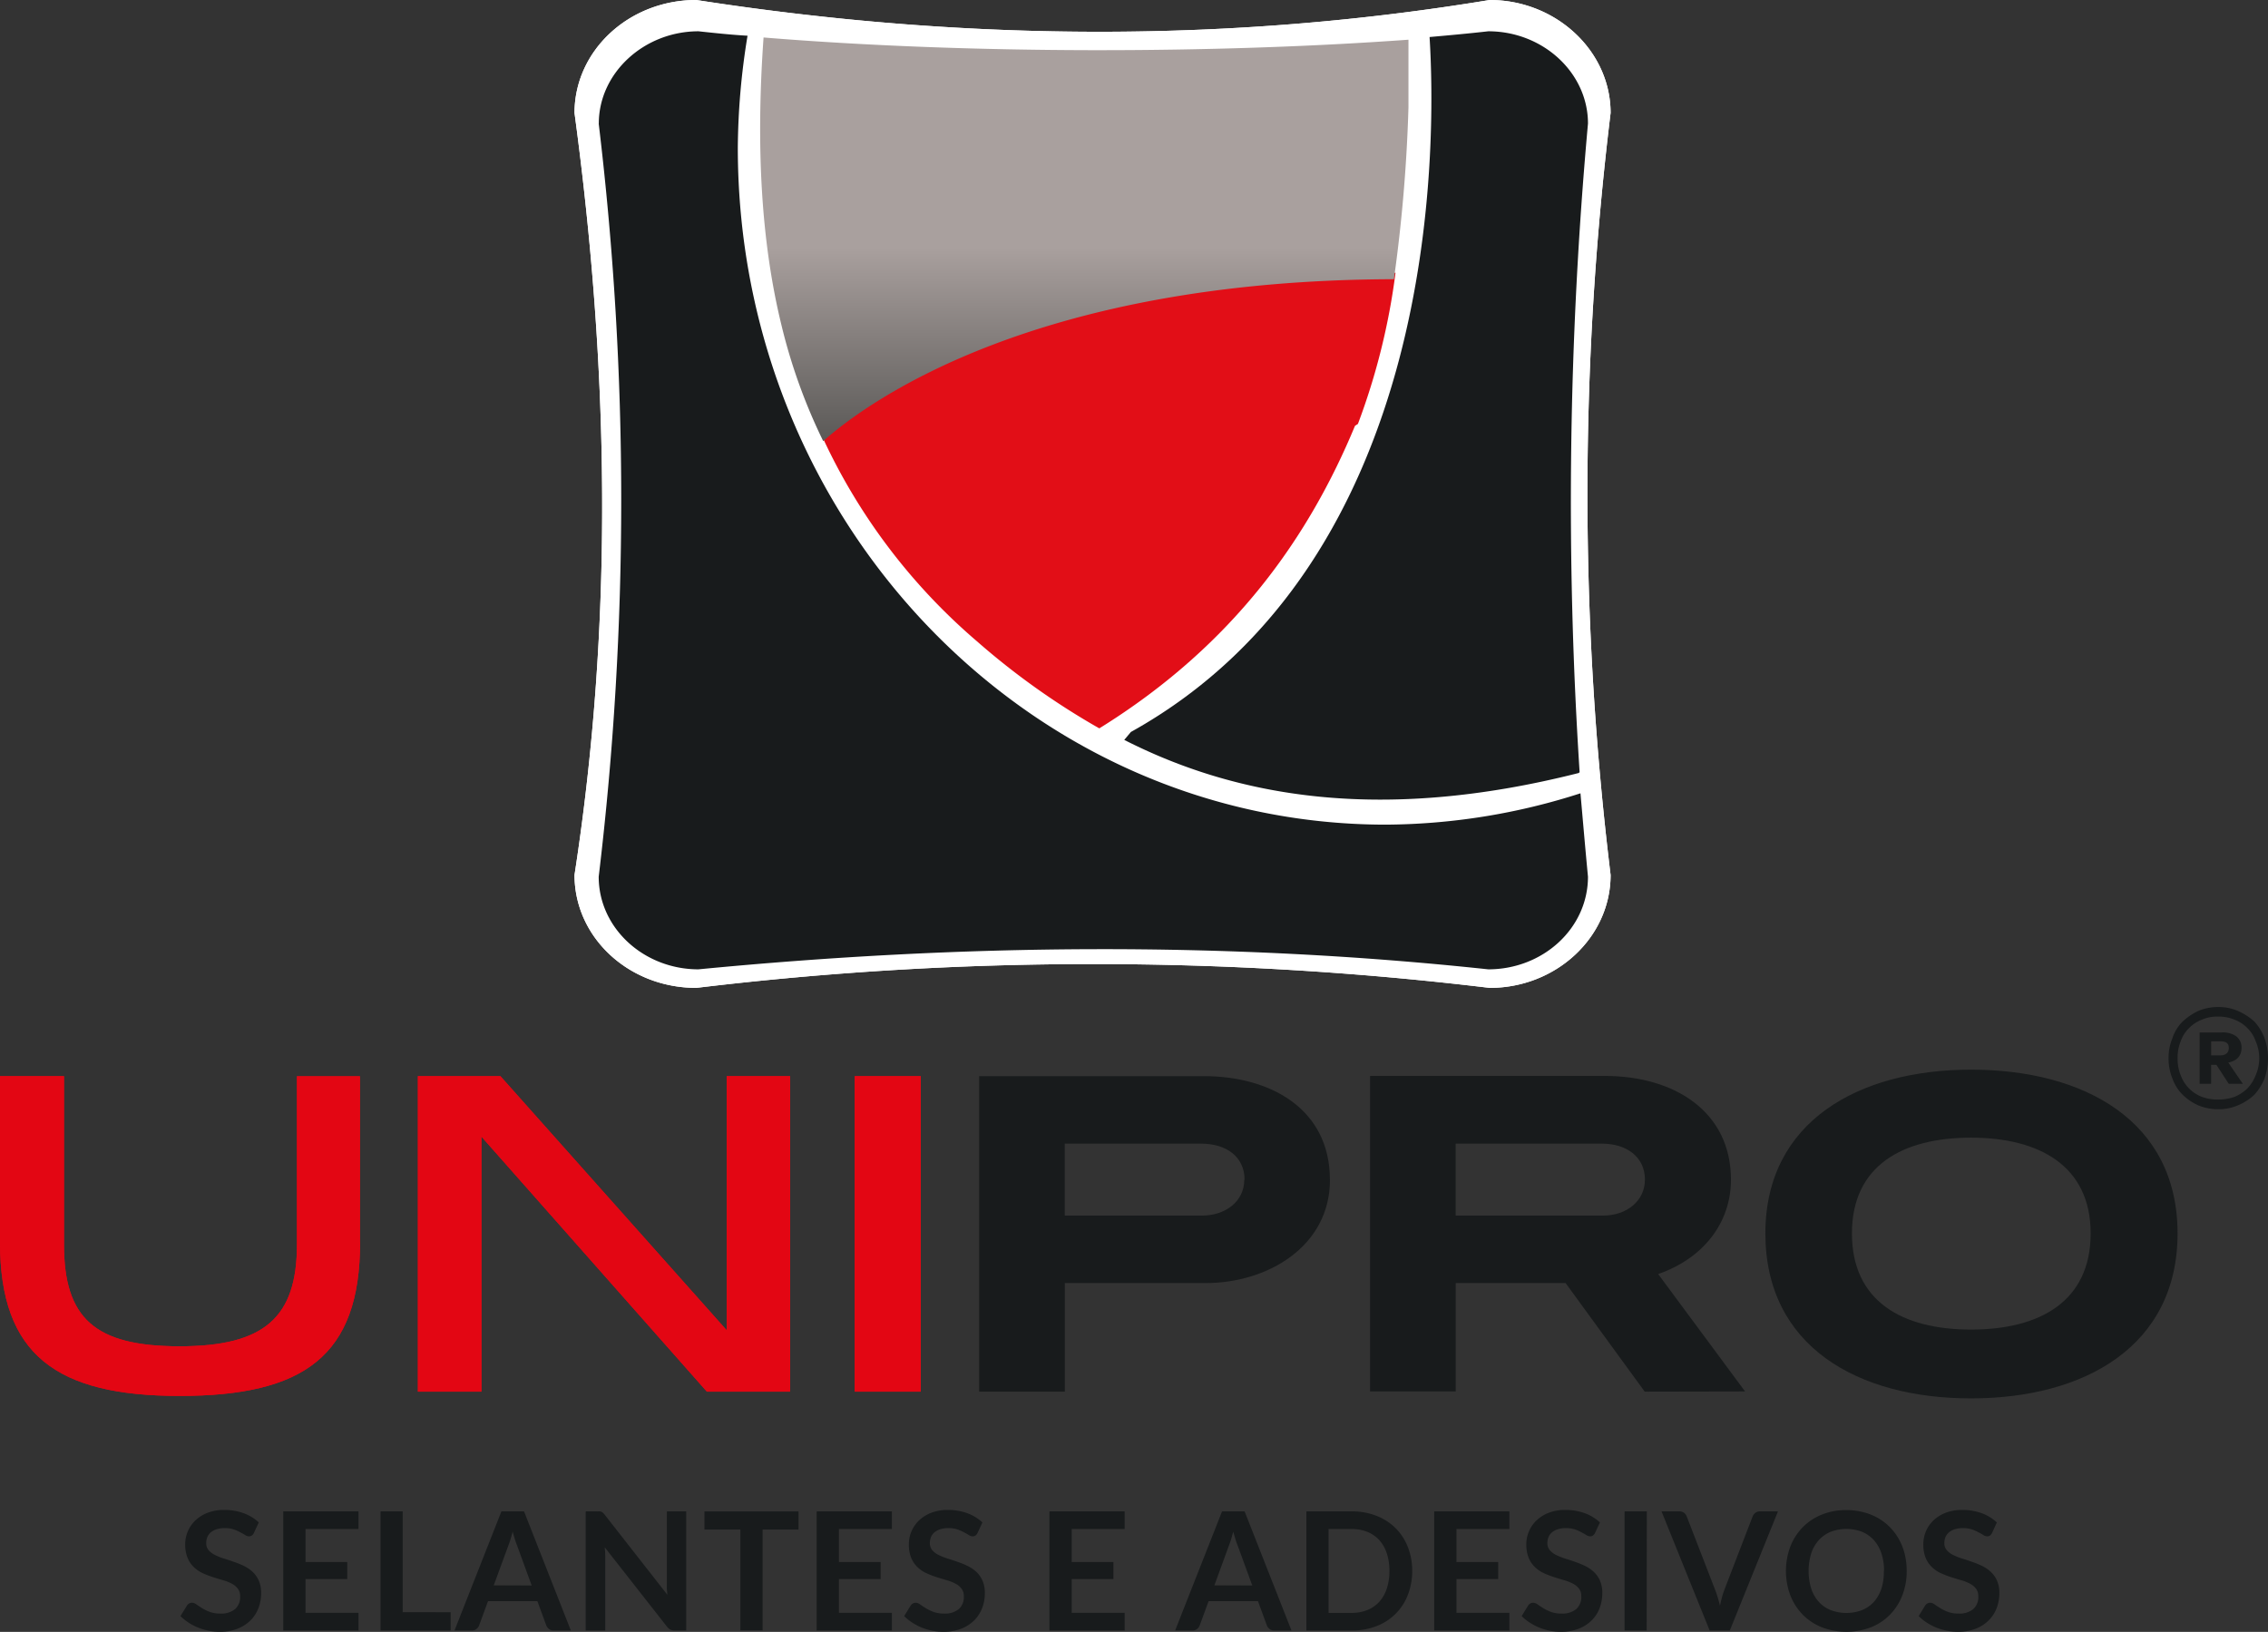 <svg xmlns="http://www.w3.org/2000/svg" xmlns:xlink="http://www.w3.org/1999/xlink" id="Camada_1" data-name="Camada 1" viewBox="0 0 450.15 323.9"><rect x="0" y="0" width="450.15" height="323.9" fill="#333333" stroke="none"/><defs><style>.cls-1{fill:#fff;}.cls-1,.cls-4,.cls-5,.cls-6{fill-rule:evenodd;}.cls-2{fill:#e30613;}.cls-3,.cls-4{fill:#181b1c;}.cls-5{fill:#e20e17;}.cls-6{fill:url(#Gradiente_sem_nome_30);}</style><linearGradient id="Gradiente_sem_nome_30" x1="287.75" y1="331.74" x2="287.75" y2="251.63" gradientUnits="userSpaceOnUse"><stop offset="0" stop-color="#5b5957"></stop><stop offset="0.48" stop-color="#a9a09e"></stop><stop offset="1" stop-color="#a9a09e"></stop></linearGradient></defs><title>Unipro_logotipo_2022</title><path class="cls-1" d="M186.59,417.85c7.79-50.44,6.83-100.71,0-151.24,0-12.35,10.77-22.42,24.17-22.42,54.74,8.49,107.11,8.32,157.47,0,13.13,0,24,10.07,24,22.42a624.19,624.19,0,0,0,0,151.24c0,12.44-10.86,22.42-24,22.42a657.82,657.82,0,0,0-157.47,0c-13.4,0-24.17-10-24.17-22.42Z" transform="translate(-72.56 -244.19)"></path><path class="cls-2" d="M144,490.81v-33H131.5v33.37c0,14.45-6.39,20.23-23.29,20.23s-22.95-5.61-22.95-20.23V457.79H72.56v33c0,22.33,11.21,30.47,35.65,30.47,24.61,0,35.82-7.88,35.82-30.47Zm85.38,29.6h0V457.79H216.8v50.44l-44.92-50.44H155.5v62.62h12.61V469.79l44.75,50.62Zm25.93,0h0V457.79H242.2v62.62Z" transform="translate(-72.56 -244.19)"></path><path class="cls-2" d="M144,490.81v-33H131.5v33.37c0,14.45-6.39,20.23-23.29,20.23s-22.95-5.61-22.95-20.23V457.79H72.56v33c0,22.33,11.21,30.47,35.65,30.47,24.61,0,35.82-7.88,35.82-30.47Zm85.38,29.6h0V457.79H216.8v50.44l-44.92-50.44H155.5v62.62h12.61V469.79l44.75,50.62Zm25.93,0h0V457.79H242.2v62.62Z" transform="translate(-72.56 -244.19)"></path><path class="cls-1" d="M186.59,417.85c7.79-50.44,6.83-100.71,0-151.24,0-12.35,10.77-22.42,24.17-22.42,54.74,8.49,107.11,8.32,157.47,0,13.13,0,24,10.07,24,22.42a624.19,624.19,0,0,0,0,151.24c0,12.44-10.86,22.42-24,22.42a657.82,657.82,0,0,0-157.47,0c-13.4,0-24.17-10-24.17-22.42Z" transform="translate(-72.56 -244.19)"></path><path class="cls-3" d="M122.94,548.48a1.44,1.44,0,0,1-.42.5,1,1,0,0,1-.55.15,1.36,1.36,0,0,1-.74-.25c-.27-.17-.59-.36-1-.56a7.55,7.55,0,0,0-1.3-.57,5.45,5.45,0,0,0-1.76-.25,5.11,5.11,0,0,0-1.6.22,3.45,3.45,0,0,0-1.16.61,2.44,2.44,0,0,0-.69.94,3,3,0,0,0-.23,1.21,2.07,2.07,0,0,0,.46,1.38,3.92,3.92,0,0,0,1.24.95,12,12,0,0,0,1.75.71c.65.2,1.33.42,2,.66a18.5,18.5,0,0,1,2,.81,7.57,7.57,0,0,1,1.75,1.18,5.48,5.48,0,0,1,1.23,1.74,6.06,6.06,0,0,1,.47,2.5,8,8,0,0,1-.55,3,6.81,6.81,0,0,1-1.6,2.44,7.57,7.57,0,0,1-2.58,1.63,9.45,9.45,0,0,1-3.49.6,11,11,0,0,1-2.22-.22,12.15,12.15,0,0,1-2.1-.63,11,11,0,0,1-1.9-1,9.9,9.9,0,0,1-1.57-1.27l1.3-2.11a1.43,1.43,0,0,1,.42-.39,1.12,1.12,0,0,1,.56-.15,1.56,1.56,0,0,1,.88.33c.32.23.7.47,1.13.75a9.09,9.09,0,0,0,1.53.74,6,6,0,0,0,2.11.33,4.29,4.29,0,0,0,2.91-.89,3.17,3.17,0,0,0,1-2.55,2.36,2.36,0,0,0-.47-1.52,3.58,3.58,0,0,0-1.23-1,9,9,0,0,0-1.75-.68c-.66-.19-1.32-.39-2-.61a18.79,18.79,0,0,1-2-.78,6.41,6.41,0,0,1-1.75-1.2,5.46,5.46,0,0,1-1.23-1.83,6.89,6.89,0,0,1-.47-2.73,6.44,6.44,0,0,1,.51-2.51,6.64,6.64,0,0,1,1.5-2.18,7.39,7.39,0,0,1,2.42-1.52,9,9,0,0,1,3.31-.57,11.17,11.17,0,0,1,3.86.65,8.74,8.74,0,0,1,3,1.83Z" transform="translate(-72.56 -244.19)"></path><path class="cls-3" d="M133.2,547.68v6.55h8.28v3.39H133.2v6.69h10.51v3.51H128.78V544.18h14.93v3.5Z" transform="translate(-72.56 -244.19)"></path><path class="cls-3" d="M162,564.19v3.63H148.09V544.18h4.4v20Z" transform="translate(-72.56 -244.19)"></path><path class="cls-3" d="M185.86,567.82h-3.4a1.46,1.46,0,0,1-.93-.29,1.73,1.73,0,0,1-.54-.71L179.22,562h-9.8l-1.77,4.82a1.63,1.63,0,0,1-.51.69,1.39,1.39,0,0,1-.93.31h-3.44l9.31-23.64h4.49Zm-7.77-8.93L175.21,551c-.14-.35-.29-.76-.44-1.24s-.31-1-.46-1.56c-.14.56-.29,1.08-.44,1.57s-.3.9-.44,1.26l-2.87,7.83Z" transform="translate(-72.56 -244.19)"></path><path class="cls-3" d="M208.76,544.18v23.64H206.5a2,2,0,0,1-.87-.17,2.11,2.11,0,0,1-.68-.58l-12.36-15.76c.07.72.1,1.38.1,2v14.52h-3.88V544.18h2.31a3.43,3.43,0,0,1,.48,0,1,1,0,0,1,.36.09,1,1,0,0,1,.3.22,3.06,3.06,0,0,1,.33.36L205,560.71c0-.38-.06-.76-.08-1.13s0-.71,0-1V544.18Z" transform="translate(-72.56 -244.19)"></path><path class="cls-3" d="M231.05,547.79h-7.13v20h-4.41v-20h-7.13v-3.61h18.67Z" transform="translate(-72.56 -244.19)"></path><path class="cls-3" d="M239.07,547.68v6.55h8.28v3.39h-8.28v6.69h10.51v3.51H234.65V544.18h14.93v3.5Z" transform="translate(-72.56 -244.19)"></path><path class="cls-3" d="M266.57,548.48a1.44,1.44,0,0,1-.42.5,1,1,0,0,1-.55.15,1.36,1.36,0,0,1-.74-.25c-.27-.17-.59-.36-1-.56a7.91,7.91,0,0,0-1.3-.57,5.5,5.5,0,0,0-1.76-.25,5.22,5.22,0,0,0-1.61.22,3.49,3.49,0,0,0-1.15.61,2.58,2.58,0,0,0-.7.94,3.18,3.18,0,0,0-.22,1.21,2.07,2.07,0,0,0,.46,1.38,3.81,3.81,0,0,0,1.24.95,11.57,11.57,0,0,0,1.75.71q1,.3,2,.66a17.58,17.58,0,0,1,2,.81,7.43,7.43,0,0,1,1.76,1.18,5.48,5.48,0,0,1,1.23,1.74,6.06,6.06,0,0,1,.47,2.5,8,8,0,0,1-.55,3,7,7,0,0,1-1.6,2.44,7.57,7.57,0,0,1-2.58,1.63,9.49,9.49,0,0,1-3.49.6,11,11,0,0,1-2.22-.22,12.26,12.26,0,0,1-2.11-.63,11.26,11.26,0,0,1-1.89-1,9.47,9.47,0,0,1-1.57-1.27l1.3-2.11a1.31,1.31,0,0,1,.42-.39,1.09,1.09,0,0,1,.56-.15,1.58,1.58,0,0,1,.88.33c.32.23.69.47,1.13.75a9.09,9.09,0,0,0,1.53.74,6,6,0,0,0,2.1.33,4.3,4.3,0,0,0,2.92-.89,3.2,3.2,0,0,0,1-2.55,2.36,2.36,0,0,0-.47-1.52,3.58,3.58,0,0,0-1.23-1,8.84,8.84,0,0,0-1.76-.68c-.65-.19-1.32-.39-2-.61a18.79,18.79,0,0,1-2-.78,6.41,6.41,0,0,1-1.75-1.2,5.63,5.63,0,0,1-1.24-1.83,7.08,7.08,0,0,1-.46-2.73,6.44,6.44,0,0,1,.51-2.51,6.64,6.64,0,0,1,1.5-2.18,7.39,7.39,0,0,1,2.42-1.52,8.93,8.93,0,0,1,3.31-.57,11.17,11.17,0,0,1,3.86.65,8.84,8.84,0,0,1,3,1.83Z" transform="translate(-72.56 -244.19)"></path><path class="cls-3" d="M285.27,547.68v6.55h8.28v3.39h-8.28v6.69h10.51v3.51H280.85V544.18h14.93v3.5Z" transform="translate(-72.56 -244.19)"></path><path class="cls-3" d="M328.89,567.82h-3.41a1.46,1.46,0,0,1-.93-.29,1.73,1.73,0,0,1-.54-.71L322.24,562h-9.8l-1.77,4.82a1.61,1.61,0,0,1-.5.69,1.44,1.44,0,0,1-.94.31H305.8l9.31-23.64h4.48Zm-7.78-8.93L318.23,551c-.14-.35-.29-.76-.44-1.24s-.3-1-.46-1.56c-.14.56-.29,1.08-.44,1.57s-.3.9-.44,1.26l-2.86,7.83Z" transform="translate(-72.56 -244.19)"></path><path class="cls-3" d="M352.85,556a12.73,12.73,0,0,1-.87,4.77,10.69,10.69,0,0,1-6.22,6.18,13.29,13.29,0,0,1-4.91.87h-9V544.18h9a13.09,13.09,0,0,1,4.91.88,11.07,11.07,0,0,1,3.78,2.43,10.88,10.88,0,0,1,2.44,3.74A12.73,12.73,0,0,1,352.85,556Zm-4.52,0a10.8,10.8,0,0,0-.52-3.49,7.37,7.37,0,0,0-1.48-2.62,6.56,6.56,0,0,0-2.36-1.64,8.11,8.11,0,0,0-3.12-.57h-4.6v16.64h4.6a8.11,8.11,0,0,0,3.12-.57,6.56,6.56,0,0,0,2.36-1.64,7.37,7.37,0,0,0,1.48-2.62A10.8,10.8,0,0,0,348.33,556Z" transform="translate(-72.56 -244.19)"></path><path class="cls-3" d="M361.64,547.68v6.55h8.28v3.39h-8.28v6.69h10.5v3.51H357.22V544.18h14.92v3.5Z" transform="translate(-72.56 -244.19)"></path><path class="cls-3" d="M389.13,548.48a1.44,1.44,0,0,1-.42.5.93.93,0,0,1-.54.15,1.42,1.42,0,0,1-.75-.25c-.27-.17-.59-.36-1-.56a7.55,7.55,0,0,0-1.3-.57,5.41,5.41,0,0,0-1.76-.25,5.16,5.16,0,0,0-1.6.22,3.4,3.4,0,0,0-1.15.61,2.37,2.37,0,0,0-.7.94,3.18,3.18,0,0,0-.23,1.21,2.08,2.08,0,0,0,.47,1.38,3.88,3.88,0,0,0,1.23.95,12.48,12.48,0,0,0,1.75.71c.66.2,1.33.42,2,.66a17.58,17.58,0,0,1,2,.81,7.37,7.37,0,0,1,1.75,1.18,5.51,5.51,0,0,1,1.24,1.74,6.07,6.07,0,0,1,.46,2.5,8.24,8.24,0,0,1-.54,3,6.84,6.84,0,0,1-1.61,2.44,7.39,7.39,0,0,1-2.58,1.63,9.4,9.4,0,0,1-3.48.6,11,11,0,0,1-2.23-.22,12.15,12.15,0,0,1-2.1-.63,11.26,11.26,0,0,1-1.89-1,9.47,9.47,0,0,1-1.57-1.27l1.29-2.11a1.35,1.35,0,0,1,.43-.39,1.08,1.08,0,0,1,.55-.15,1.59,1.59,0,0,1,.89.33c.31.23.69.47,1.13.75a8.39,8.39,0,0,0,1.53.74,5.93,5.93,0,0,0,2.1.33,4.29,4.29,0,0,0,2.91-.89,3.17,3.17,0,0,0,1-2.55,2.35,2.35,0,0,0-.46-1.52,3.62,3.62,0,0,0-1.24-1,8.74,8.74,0,0,0-1.75-.68c-.65-.19-1.32-.39-2-.61a18.64,18.64,0,0,1-2-.78,6.26,6.26,0,0,1-1.75-1.2,5.33,5.33,0,0,1-1.24-1.83,7.07,7.07,0,0,1-.47-2.73,6.45,6.45,0,0,1,.52-2.51,6.36,6.36,0,0,1,1.5-2.18,7.29,7.29,0,0,1,2.42-1.52,8.92,8.92,0,0,1,3.3-.57,11.22,11.22,0,0,1,3.87.65,8.84,8.84,0,0,1,3,1.83Z" transform="translate(-72.56 -244.19)"></path><path class="cls-3" d="M399.39,567.82H395V544.18h4.42Z" transform="translate(-72.56 -244.19)"></path><path class="cls-3" d="M425.45,544.18l-9.56,23.64h-4l-9.55-23.64h3.53a1.45,1.45,0,0,1,.93.28,1.64,1.64,0,0,1,.54.72l5.58,14.42c.19.47.37,1,.54,1.54s.33,1.15.48,1.76c.13-.61.27-1.2.42-1.76s.33-1.07.51-1.54l5.55-14.42a1.58,1.58,0,0,1,.52-.69,1.42,1.42,0,0,1,.94-.31Z" transform="translate(-72.56 -244.19)"></path><path class="cls-3" d="M451,556a13,13,0,0,1-.86,4.81,11.23,11.23,0,0,1-2.43,3.84,10.81,10.81,0,0,1-3.78,2.52,13.65,13.65,0,0,1-9.8,0,11,11,0,0,1-3.79-2.52,11.42,11.42,0,0,1-2.45-3.84,13.88,13.88,0,0,1,0-9.62,11.42,11.42,0,0,1,2.45-3.84,11,11,0,0,1,3.79-2.52,12.64,12.64,0,0,1,4.89-.91,13.23,13.23,0,0,1,3.39.42,11.74,11.74,0,0,1,2.91,1.17,11.07,11.07,0,0,1,2.39,1.85,11.3,11.3,0,0,1,1.79,2.43,12,12,0,0,1,1.12,2.91A14.14,14.14,0,0,1,451,556Zm-4.5,0a10.8,10.8,0,0,0-.52-3.49,7.54,7.54,0,0,0-1.49-2.62,6.57,6.57,0,0,0-2.35-1.66,8.8,8.8,0,0,0-6.23,0,6.52,6.52,0,0,0-2.36,1.66,7.4,7.4,0,0,0-1.5,2.62,12,12,0,0,0,0,7,7.4,7.4,0,0,0,1.5,2.62,6.47,6.47,0,0,0,2.36,1.64,8.8,8.8,0,0,0,6.23,0,6.52,6.52,0,0,0,2.35-1.64,7.54,7.54,0,0,0,1.49-2.62A10.8,10.8,0,0,0,446.46,556Z" transform="translate(-72.56 -244.19)"></path><path class="cls-3" d="M467.93,548.48a1.54,1.54,0,0,1-.41.5,1,1,0,0,1-.55.15,1.42,1.42,0,0,1-.75-.25c-.26-.17-.58-.36-1-.56a7.91,7.91,0,0,0-1.3-.57,5.5,5.5,0,0,0-1.76-.25,5.18,5.18,0,0,0-1.61.22,3.4,3.4,0,0,0-1.15.61,2.58,2.58,0,0,0-.7.94,3.18,3.18,0,0,0-.23,1.21,2.08,2.08,0,0,0,.47,1.38,3.81,3.81,0,0,0,1.24.95,11.57,11.57,0,0,0,1.75.71q1,.3,2,.66a17.58,17.58,0,0,1,2,.81,7.17,7.17,0,0,1,1.75,1.18,5.35,5.35,0,0,1,1.24,1.74,6.06,6.06,0,0,1,.47,2.5,8.24,8.24,0,0,1-.55,3,6.84,6.84,0,0,1-1.61,2.44,7.44,7.44,0,0,1-2.57,1.63,9.49,9.49,0,0,1-3.49.6,11.17,11.17,0,0,1-2.23-.22,12.15,12.15,0,0,1-2.1-.63,11.26,11.26,0,0,1-1.89-1,9.47,9.47,0,0,1-1.57-1.27l1.29-2.11a1.35,1.35,0,0,1,.43-.39,1.08,1.08,0,0,1,.55-.15,1.59,1.59,0,0,1,.89.33c.31.23.69.47,1.13.75a8.39,8.39,0,0,0,1.53.74,5.93,5.93,0,0,0,2.1.33,4.26,4.26,0,0,0,2.91-.89,3.17,3.17,0,0,0,1-2.55,2.36,2.36,0,0,0-.47-1.52,3.53,3.53,0,0,0-1.24-1,8.51,8.51,0,0,0-1.75-.68c-.65-.19-1.32-.39-2-.61a18,18,0,0,1-2-.78,6.26,6.26,0,0,1-1.75-1.2,5.33,5.33,0,0,1-1.24-1.83,7.08,7.08,0,0,1-.46-2.73,6.52,6.52,0,0,1,2-4.69,7.29,7.29,0,0,1,2.42-1.52,8.93,8.93,0,0,1,3.31-.57,11.21,11.21,0,0,1,3.86.65,8.84,8.84,0,0,1,3,1.83Z" transform="translate(-72.56 -244.19)"></path><path class="cls-4" d="M522.71,454.2a12.57,12.57,0,0,1-.7,4.11,11.32,11.32,0,0,1-2,3.16,10.65,10.65,0,0,1-3.24,2.1,9.69,9.69,0,0,1-3.94.79,10.42,10.42,0,0,1-4-.79,10.87,10.87,0,0,1-3.07-2.1,8.59,8.59,0,0,1-2-3.16,10.63,10.63,0,0,1-.79-4.11,10.27,10.27,0,0,1,.79-4,8.22,8.22,0,0,1,2-3.24,12.54,12.54,0,0,1,3.07-2.1,10.24,10.24,0,0,1,4-.79,9.53,9.53,0,0,1,3.94.79,12.14,12.14,0,0,1,3.24,2.1,10.57,10.57,0,0,1,2,3.24,12.14,12.14,0,0,1,.7,4Zm-9.28-5.08h0a4.68,4.68,0,0,1,2.89.7,2.77,2.77,0,0,1,1.14,2.28c0,1.66-.88,2.62-2.63,3l2.89,4.21h-2.8l-2.45-3.77h-1.05v3.77h-2.28V449.12Zm-2,4.55h1.75c1.14,0,1.75-.52,1.75-1.49s-.61-1.31-1.75-1.31h-1.75Zm9.54.53h0a8.34,8.34,0,0,0-.7-3.33,6.76,6.76,0,0,0-1.66-2.63,7.13,7.13,0,0,0-2.54-1.66,8.15,8.15,0,0,0-3.24-.61,7.59,7.59,0,0,0-3.24.61,7,7,0,0,0-2.54,1.66,6.78,6.78,0,0,0-1.67,2.63,8.47,8.47,0,0,0-.61,3.33,8.6,8.6,0,0,0,.61,3.41,7.27,7.27,0,0,0,4.21,4.29,9.06,9.06,0,0,0,3.24.53,9.78,9.78,0,0,0,3.24-.53,8.4,8.4,0,0,0,2.54-1.66,8.3,8.3,0,0,0,1.66-2.63,8.44,8.44,0,0,0,.7-3.41Z" transform="translate(-72.56 -244.19)"></path><path class="cls-3" d="M336.52,478.37c0-14.1-11.82-20.58-25-20.58H266.9v62.62h17V498.86h27.94c12.43,0,24.69-7.35,24.69-20.49Zm-17,0h0c0,4.29-3.76,7.09-8.32,7.09H283.89V471.19H311c4.9,0,8.58,2.54,8.58,7.18Zm99.4,42h0l-17.25-23.3c8.85-3.06,14.45-10.07,14.45-18.74,0-13.49-11.21-20.58-25-20.58H344.49v62.62h17V498.86h21.81L399,520.41Zm-19.88-42h0c0,4.2-3.67,7.09-8.23,7.09H361.48V471.19h29.08c4.73,0,8.49,2.54,8.49,7.18ZM504.76,489h0c0-22.34-18.57-32.5-41-32.5-22.24,0-40.81,10.25-40.81,32.5,0,22.42,18.31,32.75,40.81,32.75s41-10.33,41-32.75Zm-17.25,0h0c0,13.48-10.07,19.09-23.74,19.09s-23.64-5.61-23.64-19.09,10.07-19,23.64-19,23.74,5.61,23.74,19Z" transform="translate(-72.56 -244.19)"></path><path class="cls-5" d="M234.72,328.72c.33.67.67,1.36,1,2.06a118.67,118.67,0,0,0,30.7,40.66,146.63,146.63,0,0,0,24.33,17.32c26.8-16.61,41.65-38.13,50.75-60.05l.58-.38a132.84,132.84,0,0,0,7.46-30C287,296.31,247.45,319.76,234.72,328.72Z" transform="translate(-72.56 -244.19)"></path><path class="cls-3" d="M387.74,268.71c0-10.07-8.93-18.31-19.79-18.31-3.85.44-7.71.79-11.65,1.14,1.31,21.2,2.28,103.69-59.29,137.94l-1.31,1.57c21.89,11.13,50.44,16.64,90.2,6.57l.18-.17a832.21,832.21,0,0,1,1.66-128.74Z" transform="translate(-72.56 -244.19)"></path><path class="cls-3" d="M191.39,268.71a627.13,627.13,0,0,1,0,149.49c0,10.25,9,18.39,19.79,18.39,52.38-5.07,104.48-5.6,156.77,0,10.86,0,19.79-8.14,19.79-18.39-.52-5.43-1-11-1.49-16.55a127.9,127.9,0,0,1-38.62,6.22C276.69,407.87,219,347.62,219,273.52a141.72,141.72,0,0,1,1.93-22.24c-3.25-.18-6.49-.53-9.73-.88-10.77,0-19.79,8.24-19.79,18.31Z" transform="translate(-72.56 -244.19)"></path><path class="cls-6" d="M349.22,299.61a308.61,308.61,0,0,0,2.89-34.14v-13.4c-38.62,2.8-87.23,2.89-128-.44-1.54,21.69-.49,40.68,3.61,57.33a111.94,111.94,0,0,0,8.23,22.78C245.06,323.67,278.19,299.77,349.22,299.61Z" transform="translate(-72.56 -244.19)"></path></svg>